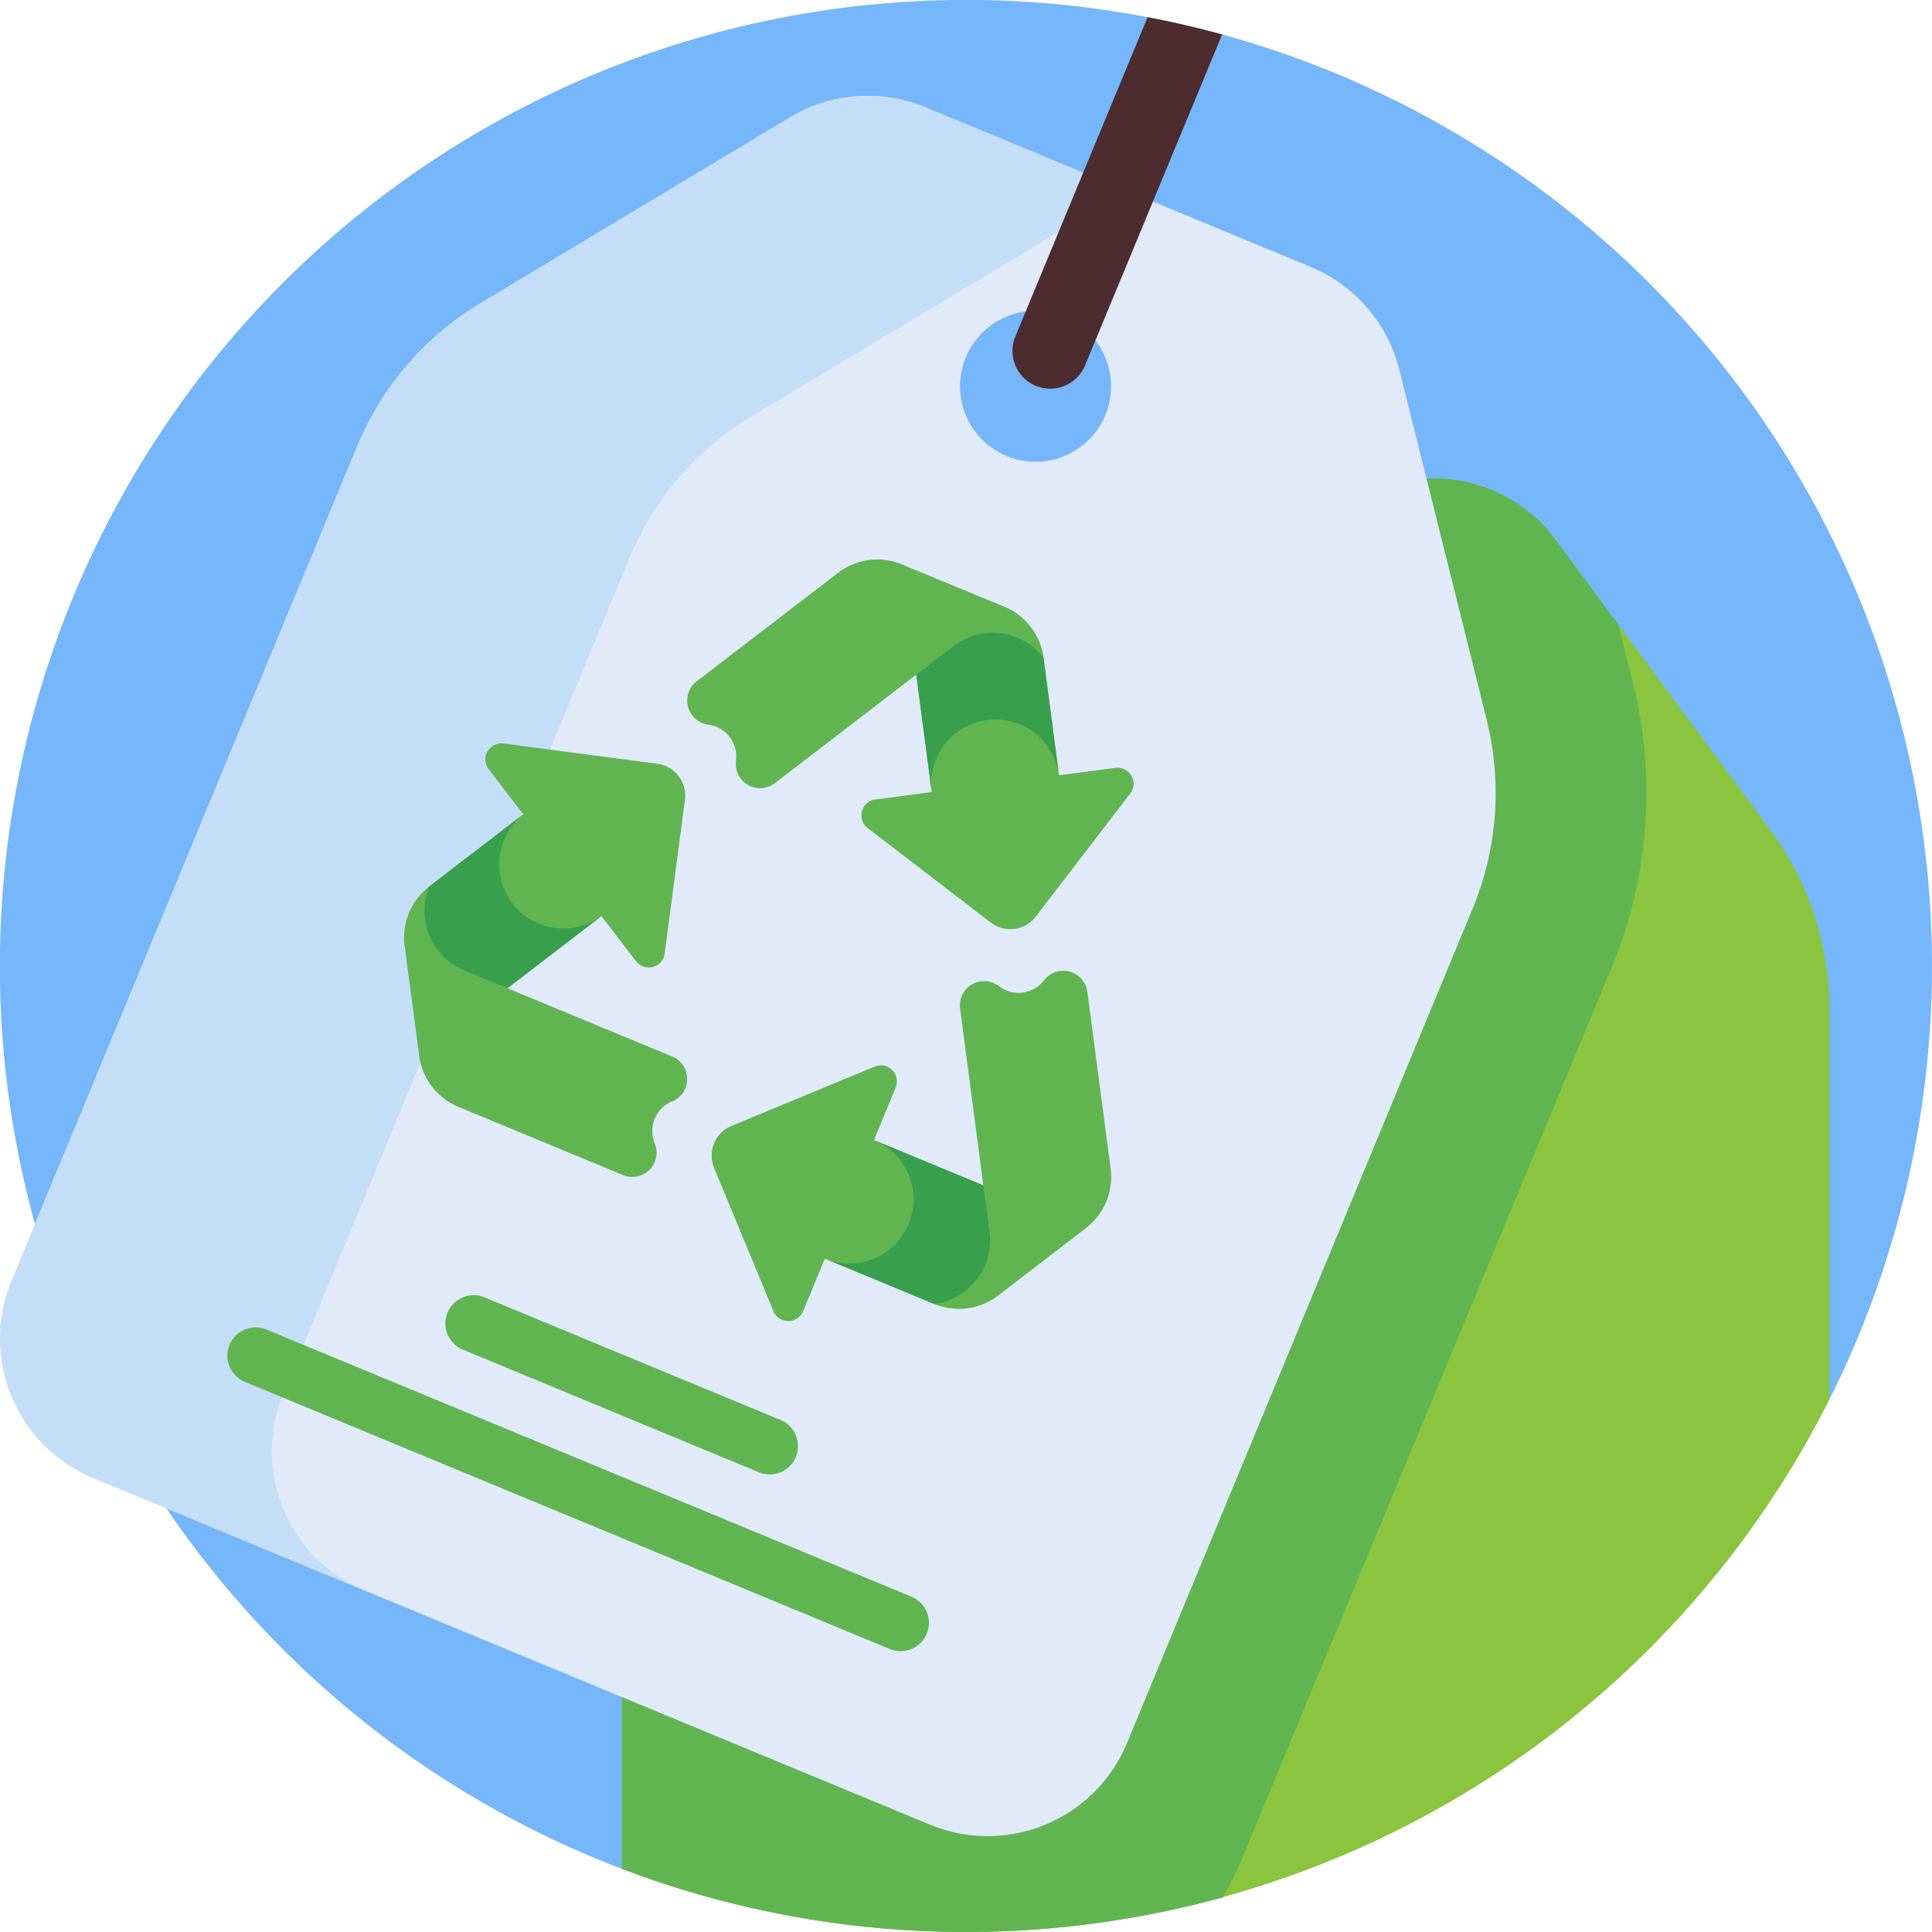 <svg xmlns="http://www.w3.org/2000/svg" width="195.501" height="195.5" viewBox="0 0 195.501 195.5">
  <g id="g6096" transform="translate(-698.92 6.048)">
    <g id="g6098" transform="translate(698.92 -6.048)">
      <g id="Group_2237" data-name="Group 2237" transform="translate(0 0)">
        <g id="g6100">
          <g id="g6106">
            <path id="path6108" d="M822.591-2.567h0L816.778.687l-1.729-5a97.766,97.766,0,0,0-53.2,187.377l122.188-47.491A97.8,97.8,0,0,0,822.591-2.567" transform="translate(-698.92 6.048)" fill="#76b6fa"/>
          </g>
          <g id="g6110" transform="translate(62.933 48.419)">
            <path id="path6112" d="M985.619,174.232a30.547,30.547,0,0,0-6-18.177l-21.729-29.348a15.274,15.274,0,0,0-12.275-6.185H903.432a15.275,15.275,0,0,0-12.275,6.185l-21.729,29.348a30.543,30.543,0,0,0-6,18.177v86.981a97.839,97.839,0,0,0,122.188-47.49Z" transform="translate(-863.431 -120.522)" fill="#8bc540"/>
          </g>
          <g id="g6114" transform="translate(62.933 48.419)">
            <path id="path6116" d="M945.616,120.522H903.432a15.274,15.274,0,0,0-12.275,6.185l-21.73,29.348a30.547,30.547,0,0,0-6,18.177v86.981a98.2,98.2,0,0,0,60.784,2.9,30.876,30.876,0,0,0,1.94-3.881l37.481-90.351a46.127,46.127,0,0,0,2.123-28.633l-1.476-5.913-6.39-8.63a15.274,15.274,0,0,0-12.275-6.185" transform="translate(-863.43 -120.522)" fill="#60b550"/>
          </g>
          <g id="g6118" transform="translate(0 9.7)">
            <path id="path6120" d="M810.764,51.621a7.637,7.637,0,1,1-4.133-9.978,7.637,7.637,0,0,1,4.133,9.978m38.6,30.835-8.845-35.429a15.273,15.273,0,0,0-8.974-10.411L792.57,20.471a15.275,15.275,0,0,0-13.707,1.016l-31.307,18.8a30.545,30.545,0,0,0-12.5,14.5l-34.973,84.431a15.274,15.274,0,0,0,8.266,19.956l84.665,35.07a15.274,15.274,0,0,0,19.956-8.266l34.972-84.432a30.546,30.546,0,0,0,1.416-19.088" transform="translate(-698.92 -19.309)" fill="#e1eaf9"/>
          </g>
          <g id="g6122" transform="translate(0 9.7)">
            <path id="path6124" d="M811.253,31l1.011-2.372L792.57,20.472a15.274,15.274,0,0,0-13.707,1.016l-31.306,18.8a30.548,30.548,0,0,0-12.5,14.5l-34.973,84.431a15.274,15.274,0,0,0,8.266,19.956l27.511,11.4a15.273,15.273,0,0,1-8.266-19.956L762.57,66.181a30.544,30.544,0,0,1,12.5-14.5l31.306-18.8A15.267,15.267,0,0,1,811.253,31" transform="translate(-698.92 -19.31)" fill="#c5def8"/>
          </g>
          <g id="g6126" transform="translate(45.076 131.063)">
            <path id="path6128" d="M848.5,354.487l-29.986-12.421a2.864,2.864,0,0,1,2.192-5.292L850.7,349.2a2.864,2.864,0,0,1-2.192,5.291" transform="translate(-816.75 -336.556)" fill="#60b550"/>
          </g>
          <g id="g6130" transform="translate(23.054 134.34)">
            <path id="path6132" d="M826.214,377.666l-65.262-27.033a2.864,2.864,0,1,1,2.192-5.291l65.263,27.033a2.864,2.864,0,0,1-2.192,5.291" transform="translate(-759.183 -345.123)" fill="#60b550"/>
          </g>
          <g id="g6134" transform="translate(72.01 107.8)">
            <path id="path6136" d="M914.658,287.9l-11.073-4.587,2.2-5.315a1.624,1.624,0,0,0-2.122-2.121l-14.5,6.006a3.248,3.248,0,0,0-1.757,4.243l6.007,14.5a1.623,1.623,0,0,0,3,0l2.2-5.314,11.074,4.587,1.924.3,5.167-4.4Z" transform="translate(-887.158 -275.748)" fill="#60b550"/>
          </g>
          <g id="g6138" transform="translate(83.466 115.365)">
            <path id="path6140" d="M933.149,300.108l-11.074-4.587a6.494,6.494,0,0,1-4.97,12l11.074,4.587,1.924.3,5.167-4.4Z" transform="translate(-917.105 -295.521)" fill="#389f4d"/>
          </g>
          <g id="g6142" transform="translate(94.539 98.233)">
            <path id="path6144" d="M952.523,283.6l8.883-6.83a6.522,6.522,0,0,0,2.491-6.022l-2.353-17.872a2.458,2.458,0,0,0-4.386-1.176,3.247,3.247,0,0,1-4.553.6l-.007-.005a2.458,2.458,0,0,0-3.932,2.272l2.975,22.6a6.494,6.494,0,0,1-5.591,7.286,6.522,6.522,0,0,0,6.472-.855" transform="translate(-946.051 -250.738)" fill="#60b550"/>
          </g>
          <g id="g6146" transform="translate(87.166 62.472)">
            <path id="path6148" d="M932.327,163.048l1.564,11.884-5.7.751a1.624,1.624,0,0,0-.776,2.9l12.452,9.555a3.247,3.247,0,0,0,4.553-.6l9.555-12.452a1.624,1.624,0,0,0-1.5-2.6l-5.7.751L945.2,161.353l-.7-1.819-6.39-2.277Z" transform="translate(-926.775 -157.257)" fill="#60b550"/>
          </g>
          <g id="g6150" transform="translate(92.718 62.472)">
            <path id="path6152" d="M941.289,163.048l1.564,11.884a6.494,6.494,0,0,1,12.877-1.7l-1.565-11.883-.7-1.819-6.39-2.277Z" transform="translate(-941.289 -157.257)" fill="#389f4d"/>
          </g>
          <g id="g6154" transform="translate(69.536 56.619)">
            <path id="path6156" d="M912.774,146.728l-10.356-4.278a6.523,6.523,0,0,0-6.46.854l-14.3,10.974a2.457,2.457,0,0,0,1.176,4.386,3.247,3.247,0,0,1,2.8,3.643v.008a2.458,2.458,0,0,0,3.933,2.27l18.086-13.878a6.494,6.494,0,0,1,9.106,1.2,6.523,6.523,0,0,0-3.977-5.177" transform="translate(-880.692 -141.956)" fill="#60b550"/>
          </g>
          <g id="g6158" transform="translate(42.218 75.222)">
            <path id="path6160" d="M818.411,215.364l9.509-7.3,3.5,4.564a1.623,1.623,0,0,0,2.9-.776l2.049-15.562a3.247,3.247,0,0,0-2.8-3.643L818.012,190.6a1.624,1.624,0,0,0-1.5,2.6l3.5,4.564-9.509,7.3-1.226,1.515,1.223,6.672Z" transform="translate(-809.279 -190.586)" fill="#60b550"/>
          </g>
          <g id="g6162" transform="translate(42.218 82.399)">
            <path id="path6164" d="M818.411,226.949l9.509-7.3a6.494,6.494,0,0,1-7.907-10.3l-9.509,7.3-1.226,1.515,1.223,6.672Z" transform="translate(-809.279 -209.348)" fill="#389f4d"/>
          </g>
          <g id="g6166" transform="translate(40.891 89.696)">
            <path id="path6168" d="M805.867,234.454l1.473,11.108a6.523,6.523,0,0,0,3.97,5.169l16.654,6.9a2.457,2.457,0,0,0,3.211-3.211,3.247,3.247,0,0,1,1.757-4.242l.008,0a2.458,2.458,0,0,0,0-4.541l-21.062-8.724a6.494,6.494,0,0,1-3.515-8.485,6.522,6.522,0,0,0-2.5,6.032" transform="translate(-805.811 -228.422)" fill="#60b550"/>
          </g>
          <g id="g6170" transform="translate(102.43 1.733)">
            <path id="path6172" d="M980.377-1.518,966.969,30.851a3.819,3.819,0,0,0,7.056,2.922L987.918.23Q984.2-.789,980.377-1.518" transform="translate(-966.677 1.518)" fill="#4c2c2f"/>
          </g>
        </g>
      </g>
    </g>
  </g>
</svg>
